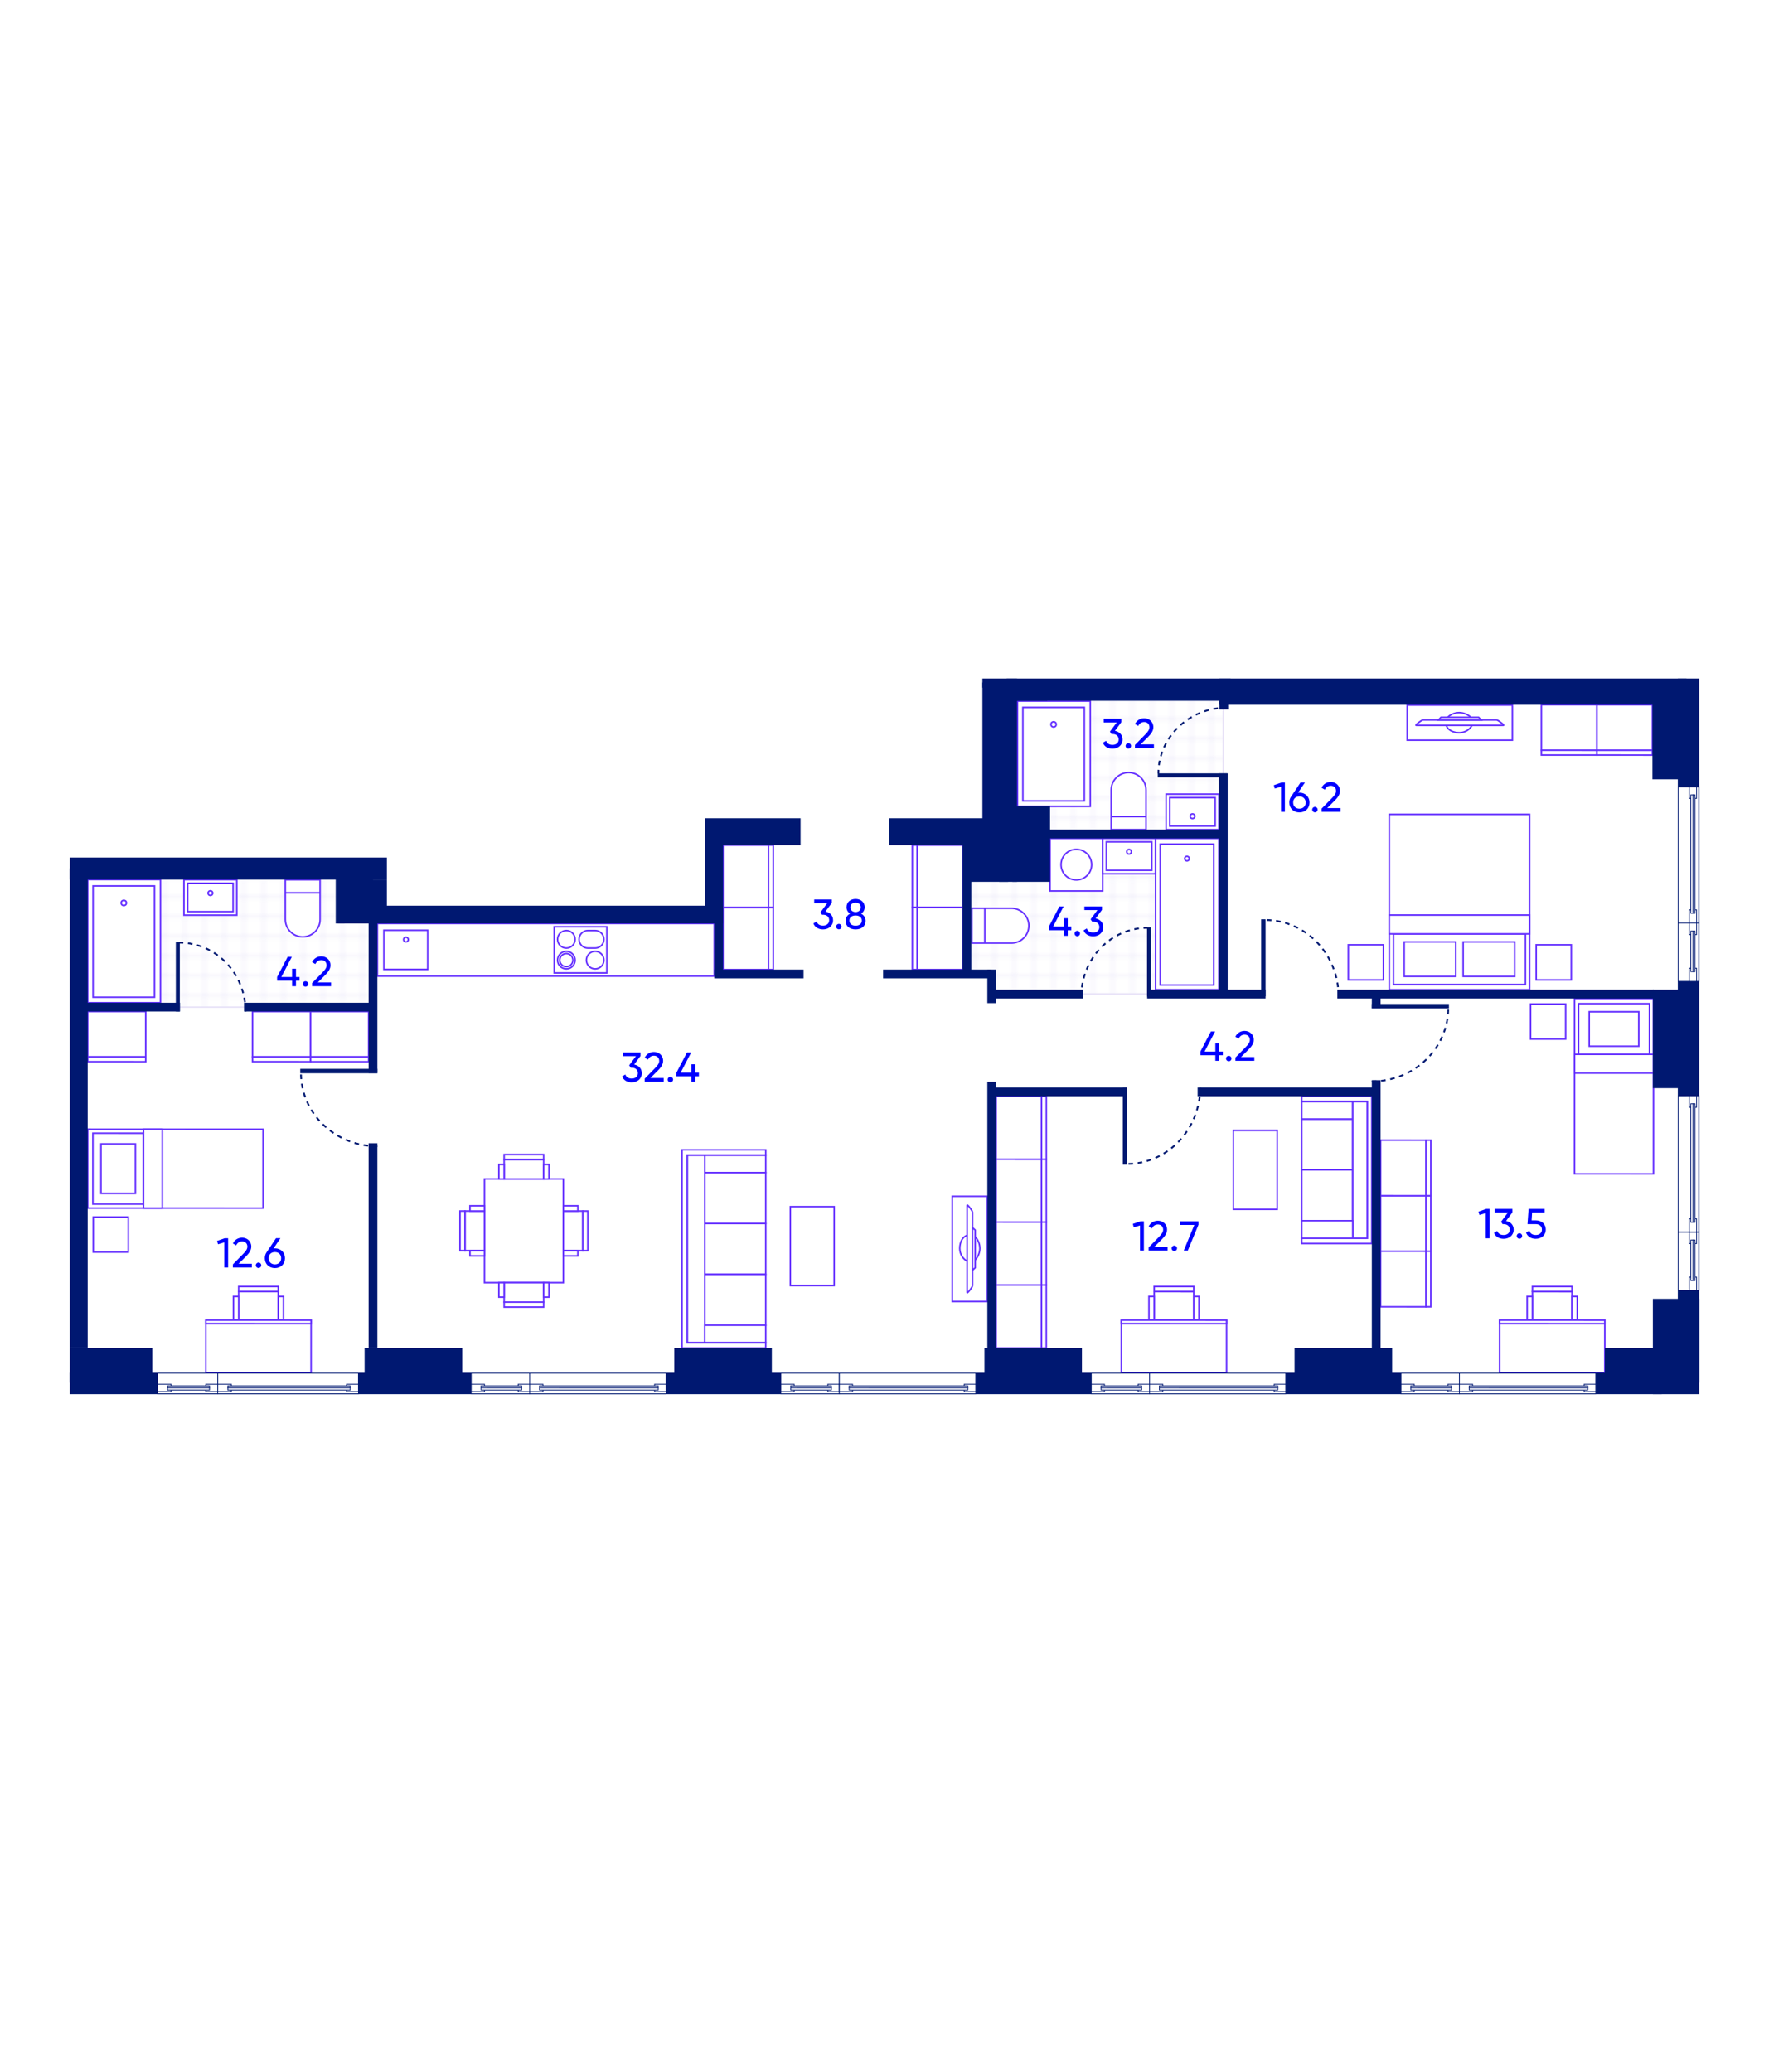 <?xml version="1.0" encoding="UTF-8"?>
<svg xmlns="http://www.w3.org/2000/svg" xmlns:xlink="http://www.w3.org/1999/xlink" viewBox="0 0 760 890">
  <defs>
    <style>
      .cls-1, .cls-2 {
        fill: #fff;
      }

      .cls-3 {
        stroke-width: .327px;
      }

      .cls-3, .cls-4, .cls-5, .cls-6, .cls-7, .cls-8, .cls-9, .cls-10, .cls-11, .cls-12, .cls-13 {
        fill: none;
      }

      .cls-3, .cls-4, .cls-5, .cls-6, .cls-7, .cls-8, .cls-9, .cls-2, .cls-13 {
        stroke-miterlimit: 10;
      }

      .cls-3, .cls-4, .cls-5, .cls-6, .cls-7, .cls-8, .cls-9, .cls-13 {
        stroke: #001871;
      }

      .cls-4 {
        stroke-width: .341px;
      }

      .cls-14 {
        fill: url(#Grid_1_pica_Lines_4);
        mix-blend-mode: multiply;
        stroke-width: .59px;
      }

      .cls-14, .cls-12 {
        stroke: #e6e0f7;
      }

      .cls-5 {
        stroke-width: .327px;
      }

      .cls-15 {
        fill: #001871;
      }

      .cls-6 {
        stroke-width: .327px;
      }

      .cls-16 {
        fill: blue;
      }

      .cls-7 {
        stroke-width: .327px;
      }

      .cls-8 {
        stroke-width: .327px;
      }

      .cls-9 {
        stroke-dasharray: 0 0 1.995 1.995;
        stroke-width: .75px;
      }

      .cls-10 {
        isolation: isolate;
      }

      .cls-2 {
        stroke: #642fff;
        stroke-width: .664px;
      }

      .cls-12 {
        stroke-width: .3px;
      }

      .cls-13 {
        stroke-width: .327px;
      }
    </style>
    <pattern id="Grid_1_pica_Lines_4" data-name="Grid 1 pica Lines 4" x="0" y="0" width="72" height="72" patternTransform="translate(3803.782 4144.09) scale(1.414)" patternUnits="userSpaceOnUse" viewBox="0 0 72 72">
      <g>
        <rect class="cls-11" width="72" height="72"/>
        <g>
          <line class="cls-12" x1="6" y1="71.925" x2="6" y2="143.925"/>
          <line class="cls-12" x1="30" y1="71.925" x2="30" y2="143.925"/>
          <line class="cls-12" x1="54" y1="71.925" x2="54" y2="143.925"/>
          <line class="cls-12" x1="18" y1="71.925" x2="18" y2="143.925"/>
          <line class="cls-12" x1="42" y1="71.925" x2="42" y2="143.925"/>
          <line class="cls-12" x1="66" y1="71.925" x2="66" y2="143.925"/>
          <line class="cls-12" x1="12" y1="71.925" x2="12" y2="143.925"/>
          <line class="cls-12" x1="36" y1="71.925" x2="36" y2="143.925"/>
          <line class="cls-12" x1="60" y1="71.925" x2="60" y2="143.925"/>
          <line class="cls-12" x1="24" y1="71.925" x2="24" y2="143.925"/>
          <line class="cls-12" x1="48" y1="71.925" x2="48" y2="143.925"/>
          <line class="cls-12" x1="72" y1="71.925" x2="72" y2="143.925"/>
        </g>
        <line class="cls-12" y1="71.925" y2="143.925"/>
        <line class="cls-12" x1="71.75" y1="71.925" x2="144.25" y2="71.925"/>
        <g>
          <line class="cls-12" x1="6" y1="-.075" x2="6" y2="71.925"/>
          <line class="cls-12" x1="30" y1="-.075" x2="30" y2="71.925"/>
          <line class="cls-12" x1="54" y1="-.075" x2="54" y2="71.925"/>
          <line class="cls-12" y1="65.925" x2="72" y2="65.925"/>
          <line class="cls-12" y1="41.925" x2="72" y2="41.925"/>
          <line class="cls-12" y1="17.925" x2="72" y2="17.925"/>
          <line class="cls-12" y1="53.925" x2="72" y2="53.925"/>
          <line class="cls-12" y1="29.925" x2="72" y2="29.925"/>
          <line class="cls-12" y1="5.925" x2="72" y2="5.925"/>
          <line class="cls-12" x1="-.25" y1="71.925" x2="72.25" y2="71.925"/>
          <line class="cls-12" y1="47.925" x2="72" y2="47.925"/>
          <line class="cls-12" y1="23.925" x2="72" y2="23.925"/>
          <line class="cls-12" y1="59.925" x2="72" y2="59.925"/>
          <line class="cls-12" y1="35.925" x2="72" y2="35.925"/>
          <line class="cls-12" y1="11.925" x2="72" y2="11.925"/>
          <line class="cls-12" x1="18" y1="-.075" x2="18" y2="71.925"/>
          <line class="cls-12" x1="42" y1="-.075" x2="42" y2="71.925"/>
          <line class="cls-12" x1="66" y1="-.075" x2="66" y2="71.925"/>
          <line class="cls-12" x1="12" y1="-.075" x2="12" y2="71.925"/>
          <line class="cls-12" x1="36" y1="-.075" x2="36" y2="71.925"/>
          <line class="cls-12" x1="60" y1="-.075" x2="60" y2="71.925"/>
          <line class="cls-12" x1="24" y1="-.075" x2="24" y2="71.925"/>
          <line class="cls-12" x1="48" y1="-.075" x2="48" y2="71.925"/>
          <line class="cls-12" x1="72" y1="-.075" x2="72" y2="71.925"/>
        </g>
        <g>
          <line class="cls-12" x1="-72.25" y1="71.925" x2=".25" y2="71.925"/>
          <line class="cls-12" y1="-.075" y2="71.925"/>
        </g>
        <line class="cls-12" x1="71.75" y1="-.075" x2="144.25" y2="-.075"/>
        <line class="cls-12" x1="-.25" y1="-.075" x2="72.25" y2="-.075"/>
        <line class="cls-12" x1="-72.25" y1="-.075" x2=".25" y2="-.075"/>
      </g>
    </pattern>
  </defs>
  <g class="cls-10">
    <g id="_Планы" data-name="Планы">
      <rect class="cls-14" x="33.831" y="374.645" width="126.406" height="58.021"/>
      <polygon class="cls-14" points="415.887 418.407 425.975 418.407 425.975 427.009 525.549 427.009 525.549 296.277 430.624 296.277 430.624 358.966 414.846 358.966 415.709 417.632 415.887 418.407"/>
      <g>
        <rect class="cls-2" x="304.962" y="501.577" width="21.847" height="26.203" transform="translate(830.565 198.794) rotate(90)"/>
        <rect class="cls-2" x="304.962" y="523.424" width="21.847" height="26.203" transform="translate(852.412 220.64) rotate(90)"/>
        <rect class="cls-2" x="304.962" y="545.27" width="21.847" height="26.203" transform="translate(874.258 242.487) rotate(90)"/>
        <rect class="cls-2" x="312.119" y="486.887" width="7.534" height="26.203" transform="translate(815.875 184.103) rotate(90)"/>
        <rect class="cls-2" x="295.251" y="496.221" width="7.534" height="80.608"/>
        <rect class="cls-2" x="312.119" y="559.961" width="7.534" height="26.203" transform="translate(888.948 257.177) rotate(90)"/>
        <polygon class="cls-2" points="295.251 493.961 328.987 493.961 328.987 496.221 295.251 496.221 295.25 576.829 328.987 576.829 328.987 579.089 292.99 579.089 292.99 577.959 292.99 576.829 292.99 496.221 292.99 493.961 295.251 493.961"/>
      </g>
      <rect class="cls-2" x="332.006" y="525.921" width="33.902" height="18.834" transform="translate(884.296 186.382) rotate(90)"/>
      <g>
        <rect class="cls-2" x="559.275" y="480.682" width="21.847" height="21.936" transform="translate(1061.848 -78.548) rotate(90)"/>
        <rect class="cls-2" x="559.275" y="502.528" width="21.847" height="21.936" transform="translate(1083.694 -56.702) rotate(90)"/>
        <rect class="cls-2" x="566.431" y="465.991" width="7.534" height="21.936" transform="translate(1047.157 -93.239) rotate(90)"/>
        <rect class="cls-2" x="581.166" y="473.193" width="6.307" height="58.761" transform="translate(1168.639 1005.146) rotate(180)"/>
        <rect class="cls-2" x="566.431" y="517.219" width="7.534" height="21.936" transform="translate(1098.384 -42.012) rotate(90)"/>
        <polygon class="cls-2" points="587.473 470.932 559.23 470.932 559.23 473.193 587.473 473.193 587.473 531.953 559.23 531.953 559.23 534.214 589.365 534.214 589.365 533.084 589.365 531.953 589.365 473.193 589.365 470.932 587.473 470.932"/>
      </g>
      <rect class="cls-2" x="522.334" y="493.156" width="33.902" height="18.834" transform="translate(36.712 1041.858) rotate(-90)"/>
      <g>
        <rect class="cls-2" x="394.048" y="528.991" width="45.203" height="15.068" transform="translate(-119.875 953.175) rotate(-90)"/>
        <g>
          <path class="cls-2" d="m415.493,541.728c-1.691-.775-3.157-2.909-3.157-5.42-0-2.739,1.224-5.03,3.157-5.597"/>
          <path class="cls-2" d="m418.962,531.37c1.147,1.03,2.001,2.961,2.001,4.939 0,1.913-.916,3.876-2.001,4.917"/>
          <path class="cls-2" d="m417.806,520.737l0,31.577c0,.636-2.312,3.593-2.313,2.957l-0-37.491c0-.636,2.313,2.321,2.313,2.957Z"/>
          <polygon class="cls-2" points="417.806 527.369 418.962 528.433 418.962 544.617 417.806 545.681 417.806 527.369"/>
        </g>
      </g>
      <g>
        <rect class="cls-2" x="604.558" y="302.913" width="45.203" height="15.068" transform="translate(1254.319 620.893) rotate(180)"/>
        <g>
          <path class="cls-2" d="m632.362,311.603c-.775,1.691-2.909,3.157-5.42,3.157-2.739 0-5.03-1.224-5.597-3.157"/>
          <path class="cls-2" d="m622.003,308.135c1.03-1.147,2.961-2.001,4.939-2.001,1.913-0,3.876.916,4.917,2.001"/>
          <path class="cls-2" d="m611.371,309.291l31.577-0c.636,0,3.593,2.312,2.957,2.313l-37.491 0c-.636,0,2.321-2.313,2.957-2.313Z"/>
          <polygon class="cls-2" points="618.003 309.291 619.067 308.135 635.251 308.135 636.315 309.291 618.003 309.291"/>
        </g>
      </g>
      <g>
        <rect class="cls-2" x="208.129" y="506.484" width="33.902" height="44.534" transform="translate(450.162 1057.5) rotate(180)"/>
        <g>
          <rect class="cls-2" x="216.587" y="498.12" width="16.986" height="8.363"/>
          <rect class="cls-2" x="216.587" y="495.98" width="16.986" height="2.141"/>
          <rect class="cls-2" x="214.327" y="500.261" width="2.26" height="6.222"/>
          <rect class="cls-2" x="233.574" y="500.261" width="2.26" height="6.222"/>
        </g>
        <g>
          <rect class="cls-2" x="237.72" y="524.569" width="16.986" height="8.363" transform="translate(774.963 282.536) rotate(90)"/>
          <rect class="cls-2" x="242.972" y="527.68" width="16.986" height="2.141" transform="translate(780.215 277.284) rotate(90)"/>
          <rect class="cls-2" x="244.013" y="516.016" width="2.26" height="6.222" transform="translate(764.269 273.984) rotate(90)"/>
          <rect class="cls-2" x="244.013" y="535.263" width="2.26" height="6.222" transform="translate(783.516 293.23) rotate(90)"/>
        </g>
        <g>
          <rect class="cls-2" x="216.587" y="551.017" width="16.986" height="8.363" transform="translate(450.162 1110.398) rotate(180)"/>
          <rect class="cls-2" x="216.587" y="559.381" width="16.986" height="2.141" transform="translate(450.162 1120.902) rotate(180)"/>
          <rect class="cls-2" x="233.574" y="551.017" width="2.26" height="6.222" transform="translate(469.408 1108.257) rotate(180)"/>
          <rect class="cls-2" x="214.327" y="551.017" width="2.26" height="6.222" transform="translate(430.915 1108.257) rotate(180)"/>
        </g>
        <g>
          <rect class="cls-2" x="195.455" y="524.569" width="16.986" height="8.363" transform="translate(-324.802 732.699) rotate(-90)"/>
          <rect class="cls-2" x="190.202" y="527.68" width="16.986" height="2.141" transform="translate(-330.055 727.447) rotate(-90)"/>
          <rect class="cls-2" x="203.888" y="535.263" width="2.26" height="6.222" transform="translate(-333.355 743.393) rotate(-90)"/>
          <rect class="cls-2" x="203.888" y="516.016" width="2.26" height="6.222" transform="translate(-314.109 724.146) rotate(-90)"/>
        </g>
      </g>
      <g>
        <g>
          <rect class="cls-2" x="424.181" y="501.733" width="27.038" height="19.518" transform="translate(-73.89 949.077) rotate(-89.987)"/>
          <rect class="cls-2" x="447.459" y="497.975" width="2.055" height="27.038"/>
        </g>
        <g>
          <rect class="cls-2" x="424.187" y="474.695" width="27.038" height="19.518" transform="translate(-46.846 922.051) rotate(-89.987)"/>
          <rect class="cls-2" x="447.465" y="470.937" width="2.055" height="27.038"/>
        </g>
        <g>
          <rect class="cls-2" x="424.176" y="528.771" width="27.038" height="19.518" transform="translate(-100.933 976.103) rotate(-89.987)"/>
          <rect class="cls-2" x="447.453" y="525.013" width="2.055" height="27.038"/>
        </g>
        <g>
          <rect class="cls-2" x="424.176" y="555.809" width="27.038" height="19.518" transform="translate(-127.971 1003.135) rotate(-89.987)"/>
          <rect class="cls-2" x="447.453" y="552.051" width="2.055" height="27.038"/>
        </g>
      </g>
      <g>
        <g>
          <rect class="cls-2" x="590.969" y="515.844" width="23.856" height="19.518" transform="translate(77.141 1128.365) rotate(-89.985)"/>
          <rect class="cls-2" x="612.655" y="513.676" width="2.055" height="23.856"/>
        </g>
        <g>
          <rect class="cls-2" x="590.975" y="491.988" width="23.856" height="19.518" transform="translate(101.003 1104.522) rotate(-89.985)"/>
          <rect class="cls-2" x="612.661" y="489.821" width="2.055" height="23.856"/>
        </g>
        <g>
          <rect class="cls-2" x="590.964" y="539.699" width="23.856" height="19.518" transform="translate(53.28 1152.209) rotate(-89.985)"/>
          <rect class="cls-2" x="612.65" y="537.532" width="2.055" height="23.856"/>
        </g>
      </g>
      <g>
        <g>
          <rect class="cls-2" x="662.215" y="302.782" width="23.856" height="19.518"/>
          <rect class="cls-2" x="673.111" y="311.399" width="2.055" height="23.856" transform="translate(997.749 -350.675) rotate(90.024)"/>
        </g>
        <g>
          <rect class="cls-2" x="686.07" y="302.793" width="23.856" height="19.518"/>
          <rect class="cls-2" x="696.967" y="311.41" width="2.055" height="23.856" transform="translate(1021.626 -374.52) rotate(90.024)"/>
        </g>
      </g>
      <g>
        <g>
          <rect class="cls-2" x="108.473" y="434.547" width="24.94" height="19.518"/>
          <rect class="cls-2" x="119.916" y="442.622" width="2.055" height="24.94" transform="translate(576.041 334.172) rotate(90.003)"/>
        </g>
        <g>
          <rect class="cls-2" x="133.413" y="434.549" width="24.94" height="19.518"/>
          <rect class="cls-2" x="144.856" y="442.624" width="2.055" height="24.94" transform="translate(600.984 309.233) rotate(90.003)"/>
        </g>
      </g>
      <g>
        <rect class="cls-2" x="37.663" y="434.547" width="24.94" height="19.518"/>
        <rect class="cls-2" x="49.105" y="442.622" width="2.055" height="24.94" transform="translate(505.227 404.982) rotate(90.003)"/>
      </g>
      <g>
        <g>
          <rect class="cls-2" x="307.04" y="393.399" width="26.73" height="19.518" transform="translate(-82.748 723.57) rotate(-90.001)"/>
          <rect class="cls-2" x="330.163" y="389.792" width="2.055" height="26.73"/>
        </g>
        <g>
          <rect class="cls-2" x="307.039" y="366.67" width="26.73" height="19.518" transform="translate(-56.019 696.839) rotate(-90.001)"/>
          <rect class="cls-2" x="330.163" y="363.063" width="2.055" height="26.73"/>
        </g>
      </g>
      <g>
        <g>
          <rect class="cls-2" x="390.414" y="366.669" width="26.73" height="19.518" transform="translate(780.199 -27.358) rotate(89.999)"/>
          <rect class="cls-2" x="391.966" y="363.064" width="2.055" height="26.73" transform="translate(786.001 752.842) rotate(179.998)"/>
        </g>
        <g>
          <rect class="cls-2" x="390.415" y="393.399" width="26.73" height="19.518" transform="translate(806.93 -.629) rotate(89.999)"/>
          <rect class="cls-2" x="391.966" y="389.794" width="2.055" height="26.73" transform="translate(786.003 806.301) rotate(179.998)"/>
        </g>
      </g>
      <g>
        <rect class="cls-2" x="596.872" y="349.83" width="60.269" height="75.338" transform="translate(1254.01 775.002) rotate(-180)"/>
        <rect class="cls-2" x="598.666" y="401.178" width="56.681" height="21.747" transform="translate(1254.009 824.107) rotate(-180)"/>
        <rect class="cls-2" x="596.871" y="393.099" width="60.27" height="8.079" transform="translate(1254.009 794.281) rotate(-180)"/>
        <g>
          <rect class="cls-2" x="603.273" y="404.652" width="22.136" height="14.799" transform="translate(1228.681 824.106) rotate(-180)"/>
          <rect class="cls-2" x="628.602" y="404.652" width="22.136" height="14.799" transform="translate(1279.338 824.107) rotate(-180)"/>
        </g>
        <rect class="cls-2" x="659.984" y="405.886" width="15.068" height="15.068" transform="translate(1335.032 826.843) rotate(-180)"/>
        <rect class="cls-2" x="579.267" y="405.885" width="15.068" height="15.068" transform="translate(1173.599 826.842) rotate(-180)"/>
      </g>
      <g>
        <g>
          <rect class="cls-2" x="658.366" y="554.818" width="16.986" height="12.329" transform="translate(1333.658 1122.039) rotate(-179.994)"/>
          <rect class="cls-2" x="658.367" y="552.677" width="16.986" height="2.141" transform="translate(1333.66 1107.569) rotate(-179.994)"/>
          <rect class="cls-2" x="675.353" y="556.96" width="2.26" height="10.188" transform="translate(1352.904 1124.183) rotate(-179.994)"/>
          <rect class="cls-2" x="656.106" y="556.958" width="2.26" height="10.188" transform="translate(1314.411 1124.176) rotate(-179.994)"/>
        </g>
        <g>
          <rect class="cls-2" x="655.557" y="555.847" width="22.601" height="45.203" transform="translate(1245.379 -88.346) rotate(90.006)"/>
          <rect class="cls-2" x="666.121" y="545.284" width="1.477" height="45.203" transform="translate(98.9 1234.682) rotate(-89.994)"/>
        </g>
      </g>
      <g>
        <g>
          <rect class="cls-2" x="102.545" y="554.818" width="16.986" height="12.329" transform="translate(222.014 1121.978) rotate(-179.994)"/>
          <rect class="cls-2" x="102.545" y="552.677" width="16.986" height="2.141" transform="translate(222.016 1107.508) rotate(-179.994)"/>
          <rect class="cls-2" x="119.531" y="556.96" width="2.26" height="10.188" transform="translate(241.26 1124.122) rotate(-179.994)"/>
          <rect class="cls-2" x="100.284" y="556.958" width="2.26" height="10.188" transform="translate(202.767 1124.115) rotate(-179.994)"/>
        </g>
        <g>
          <rect class="cls-2" x="99.735" y="555.847" width="22.601" height="45.203" transform="translate(689.496 467.476) rotate(90.006)"/>
          <rect class="cls-2" x="110.299" y="545.284" width="1.477" height="45.203" transform="translate(-456.861 678.86) rotate(-89.994)"/>
        </g>
      </g>
      <g>
        <g>
          <rect class="cls-2" x="495.872" y="554.818" width="16.986" height="12.329" transform="translate(1008.67 1122.021) rotate(-179.994)"/>
          <rect class="cls-2" x="495.873" y="552.677" width="16.986" height="2.141" transform="translate(1008.672 1107.551) rotate(-179.994)"/>
          <rect class="cls-2" x="512.859" y="556.96" width="2.26" height="10.188" transform="translate(1027.916 1124.165) rotate(-179.994)"/>
          <rect class="cls-2" x="493.612" y="556.958" width="2.26" height="10.188" transform="translate(989.423 1124.159) rotate(-179.994)"/>
        </g>
        <g>
          <rect class="cls-2" x="493.063" y="555.847" width="22.601" height="45.203" transform="translate(1082.867 74.148) rotate(90.006)"/>
          <rect class="cls-2" x="503.627" y="545.284" width="1.477" height="45.203" transform="translate(-63.576 1072.188) rotate(-89.994)"/>
        </g>
      </g>
      <g>
        <rect class="cls-2" x="676.456" y="428.933" width="33.901" height="75.338" transform="translate(1386.769 933.27) rotate(-179.995)"/>
        <rect class="cls-2" x="678.183" y="431.176" width="30.45" height="21.747" transform="translate(1386.775 884.165) rotate(-179.995)"/>
        <rect class="cls-2" x="676.456" y="452.923" width="33.902" height="8.079" transform="translate(1386.771 913.99) rotate(-179.995)"/>
        <rect class="cls-2" x="682.765" y="434.65" width="21.287" height="14.799" transform="translate(1386.775 884.165) rotate(-179.995)"/>
        <rect class="cls-2" x="657.567" y="431.319" width="15.068" height="15.068" transform="translate(1330.161 877.767) rotate(-179.995)"/>
      </g>
      <g>
        <rect class="cls-2" x="58.381" y="464.382" width="33.901" height="75.338" transform="translate(577.39 426.767) rotate(90.005)"/>
        <rect class="cls-2" x="35.554" y="491.176" width="30.45" height="21.747" transform="translate(552.833 451.318) rotate(90.005)"/>
        <rect class="cls-2" x="48.741" y="498.011" width="33.902" height="8.079" transform="translate(567.749 436.406) rotate(90.005)"/>
        <rect class="cls-2" x="40.136" y="494.65" width="21.287" height="14.799" transform="translate(552.833 451.318) rotate(90.005)"/>
        <rect class="cls-2" x="40.048" y="522.823" width="15.068" height="15.068" transform="translate(577.943 482.824) rotate(90.005)"/>
      </g>
      <path class="cls-2" d="m306.878,396.737v22.601h-144.758v-22.601h144.758Z"/>
      <g>
        <rect class="cls-2" x="164.921" y="399.629" width="18.834" height="16.819"/>
        <circle class="cls-2" cx="174.398" cy="403.638" r=".998"/>
      </g>
      <g>
        <rect class="cls-2" x="238.112" y="398.111" width="22.601" height="19.854"/>
        <g>
          <circle class="cls-2" cx="255.693" cy="412.463" r="3.767"/>
          <circle class="cls-2" cx="243.308" cy="412.463" r="3.767"/>
          <circle class="cls-2" cx="243.308" cy="412.463" r="2.825"/>
          <circle class="cls-2" cx="243.308" cy="403.526" r="3.767"/>
          <path class="cls-2" d="m252.547,407.293h3.147c2.08,0,3.767-1.687,3.767-3.767,0-2.08-1.686-3.767-3.767-3.767h-3.147c-2.08,0-3.767,1.686-3.767,3.767,0,2.08,1.686,3.767,3.767,3.767Z"/>
        </g>
      </g>
      <g>
        <rect class="cls-2" x="26.85" y="388.704" width="52.891" height="31.267" transform="translate(-351.042 457.633) rotate(-90)"/>
        <rect class="cls-2" x="29.263" y="391.298" width="47.828" height="26.407" transform="translate(-351.325 457.679) rotate(-90)"/>
        <circle class="cls-2" cx="53.177" cy="387.89" r="1.127"/>
      </g>
      <g>
        <path class="cls-2" d="m130.039,402.462h0c-4.127,0-7.472-3.345-7.472-7.472l-0-17.019,14.945-0.0 0,17.019c0,4.127-3.347,7.472-7.472,7.472Z"/>
        <line class="cls-2" x1="122.566" y1="383.534" x2="137.511" y2="383.534"/>
      </g>
      <g>
        <rect class="cls-2" x="79.037" y="377.923" width="22.687" height="15.222" transform="translate(180.761 771.067) rotate(180)"/>
        <rect class="cls-2" x="80.627" y="379.427" width="19.506" height="12.214" transform="translate(180.761 771.067) rotate(180)"/>
        <circle class="cls-2" cx="90.38" cy="383.674" r=".998"/>
      </g>
      <g>
        <rect class="cls-2" x="477.55" y="379.053" width="65.015" height="27.215" transform="translate(117.398 902.719) rotate(-90)"/>
        <g>
          <rect class="cls-2" x="479.687" y="381.404" width="60.537" height="22.985" transform="translate(117.059 902.851) rotate(-90)"/>
          <circle class="cls-2" cx="509.955" cy="368.855" r=".981"/>
        </g>
      </g>
      <g>
        <rect class="cls-2" x="430.156" y="308.178" width="45.225" height="31.267" transform="translate(128.957 776.579) rotate(-90)"/>
        <rect class="cls-2" x="432.569" y="310.772" width="40.162" height="26.407" transform="translate(128.674 776.625) rotate(-90)"/>
        <circle class="cls-2" cx="452.65" cy="311.196" r="1.127"/>
      </g>
      <g>
        <path class="cls-2" d="m442.013,397.677h0c0,4.127-3.345,7.472-7.472,7.472h-17.019v-14.945h17.019c4.127 0,7.472,3.347,7.472,7.472Z"/>
        <line class="cls-2" x1="423.085" y1="405.15" x2="423.085" y2="390.205"/>
      </g>
      <g>
        <path class="cls-2" d="m484.877,331.895h0c4.127,0,7.472,3.345,7.472,7.472l-0,17.019h-14.945l0-17.019c0-4.127,3.347-7.472,7.472-7.472Z"/>
        <line class="cls-2" x1="492.35" y1="350.823" x2="477.405" y2="350.823"/>
      </g>
      <g>
        <rect class="cls-2" x="451.123" y="360.153" width="22.601" height="22.601"/>
        <circle class="cls-2" cx="462.423" cy="371.453" r="6.571"/>
      </g>
      <g>
        <rect class="cls-2" x="500.979" y="341.164" width="22.687" height="15.222"/>
        <rect class="cls-2" x="502.569" y="342.668" width="19.506" height="12.214"/>
        <circle class="cls-2" cx="512.322" cy="350.634" r=".998"/>
      </g>
      <g>
        <rect class="cls-2" x="473.724" y="360.153" width="22.687" height="15.222" transform="translate(970.137 735.524) rotate(180)"/>
        <rect class="cls-2" x="475.314" y="361.657" width="19.506" height="12.214" transform="translate(970.137 735.524) rotate(180)"/>
        <circle class="cls-2" cx="485.067" cy="365.904" r=".998"/>
      </g>
      <rect class="cls-15" x="145.771" y="375.933" width="14.467" height="18.921"/>
      <rect class="cls-15" x="415.636" y="362.36" width="17.115" height="14.587"/>
      <rect class="cls-15" x="434.921" y="346.341" width="16.202" height="32.49"/>
      <rect class="cls-15" x="104.831" y="430.783" width="56.781" height="3.767" transform="translate(266.443 865.333) rotate(-180)"/>
      <rect class="cls-15" x="145.129" y="392.971" width="15.509" height="3.767" transform="translate(305.768 789.708) rotate(-180)"/>
      <rect class="cls-15" x="134.502" y="383.242" width="23.224" height="3.767" transform="translate(531.24 239.011) rotate(90)"/>
      <rect class="cls-15" x="36.763" y="430.783" width="40.551" height="3.767" transform="translate(114.078 865.333) rotate(-180)"/>
      <rect class="cls-15" x="413.855" y="375.064" width="19.262" height="3.767" transform="translate(846.973 753.895) rotate(180)"/>
      <rect class="cls-15" x="405.876" y="367.085" width="19.725" height="3.767" transform="translate(784.707 -46.77) rotate(90)"/>
      <rect class="cls-15" x="428.05" y="297.304" width="21.879" height="3.767" transform="translate(877.978 598.374) rotate(180)"/>
      <rect class="cls-15" x="116.258" y="533.226" width="87.959" height="3.767" transform="translate(-374.872 695.347) rotate(-90)"/>
      <rect class="cls-15" x="127.227" y="426.101" width="66.021" height="3.767" transform="translate(-267.747 588.221) rotate(-90)"/>
      <rect class="cls-15" x="293.989" y="402.407" width="29.546" height="3.767" transform="translate(713.052 95.528) rotate(90)"/>
      <rect class="cls-15" x="523.909" y="301.03" width="3.685" height="3.767" transform="translate(222.838 828.665) rotate(-90)"/>
      <rect class="cls-15" x="530.925" y="522.482" width="120.647" height="3.767" transform="translate(66.883 1115.614) rotate(-90)"/>
      <rect class="cls-15" x="588.138" y="428.174" width="6.222" height="3.767" transform="translate(161.191 1021.306) rotate(-90)"/>
      <rect class="cls-15" x="574.556" y="425.168" width="135.805" height="3.767" transform="translate(1284.916 854.103) rotate(-180)"/>
      <rect class="cls-15" x="492.861" y="425.168" width="50.853" height="3.767" transform="translate(1036.575 854.103) rotate(-180)"/>
      <rect class="cls-15" x="514.525" y="467.166" width="76.723" height="3.767" transform="translate(1105.774 938.098) rotate(180)"/>
      <rect class="cls-15" x="425.975" y="467.166" width="58.298" height="3.767" transform="translate(910.248 938.098) rotate(180)"/>
      <rect class="cls-15" x="425.975" y="425.168" width="39.369" height="3.767" transform="translate(891.32 854.103) rotate(180)"/>
      <rect class="cls-15" x="449.032" y="356.386" width="76.517" height="3.767" transform="translate(974.581 716.538) rotate(180)"/>
      <rect class="cls-15" x="478.19" y="377.704" width="94.719" height="3.767" transform="translate(145.962 905.137) rotate(-90)"/>
      <rect class="cls-15" x="306.878" y="416.523" width="38.34" height="3.767"/>
      <rect class="cls-15" x="379.404" y="416.523" width="46.571" height="3.767"/>
      <rect class="cls-15" x="385.701" y="386.803" width="59.441" height="3.767" transform="translate(804.107 -26.735) rotate(90)"/>
      <rect class="cls-15" x="418.858" y="421.849" width="14.417" height="3.767" transform="translate(849.799 -2.335) rotate(90)"/>
      <rect class="cls-15" x="365.415" y="523.51" width="121.303" height="3.767" transform="translate(951.461 99.327) rotate(90)"/>
      <rect class="cls-15" x="419.458" y="361.341" width="27.318" height="7.662" transform="translate(67.945 798.289) rotate(-90)"/>
      <rect class="cls-15" x="152.863" y="383.39" width="18.839" height="7.857" transform="translate(-225.036 549.6) rotate(-90)"/>
      <rect class="cls-15" x="284.625" y="370.717" width="44.184" height="7.857" transform="translate(-67.929 681.362) rotate(-90)"/>
      <rect class="cls-15" x="160.311" y="389.075" width="142.477" height="7.662" transform="translate(463.1 785.813) rotate(180)"/>
      <rect class="cls-15" x="432.441" y="291.483" width="96.271" height="9.587"/>
      <rect class="cls-15" x="302.788" y="351.513" width="41.152" height="11.551"/>
      <rect class="cls-15" x="381.986" y="351.513" width="54.962" height="11.551"/>
      <rect class="cls-15" x="422.06" y="291.483" width="14.888" height="3.946"/>
      <rect class="cls-15" x="422.06" y="293.225" width="14.888" height="67.03"/>
      <rect class="cls-15" x="523.868" y="291.483" width="200.692" height="11.301"/>
      <rect class="cls-15" x="30" y="368.388" width="136.211" height="9.511" transform="translate(196.211 746.286) rotate(-180)"/>
      <rect class="cls-15" x="689.458" y="579.089" width="40.354" height="16.075" transform="translate(1419.27 1174.253) rotate(180)"/>
      <rect class="cls-15" x="556.173" y="579.089" width="41.927" height="14.938" transform="translate(1154.272 1173.117) rotate(180)"/>
      <rect class="cls-15" x="422.955" y="579.089" width="41.876" height="14.938" transform="translate(887.785 1173.117) rotate(180)"/>
      <rect class="cls-15" x="289.674" y="579.089" width="41.924" height="14.938" transform="translate(621.272 1173.117) rotate(180)"/>
      <rect class="cls-15" x="156.634" y="579.089" width="41.962" height="14.938" transform="translate(355.231 1173.117) rotate(180)"/>
      <rect class="cls-15" x="30" y="589.736" width="683.927" height="9.183"/>
      <rect class="cls-15" x="30" y="579.089" width="35.437" height="14.938" transform="translate(95.437 1173.117) rotate(180)"/>
      <rect class="cls-15" x="-69.196" y="472.231" width="206.053" height="7.662" transform="translate(-442.231 509.893) rotate(-90)"/>
      <rect class="cls-15" x="720.816" y="291.483" width="9.184" height="302.544"/>
      <rect class="cls-15" x="699.573" y="568.493" width="40.954" height="19.9" transform="translate(1298.493 -141.607) rotate(90)"/>
      <rect class="cls-15" x="697.606" y="306.159" width="40.954" height="16.321" transform="translate(403.764 1032.402) rotate(-90)"/>
      <rect class="cls-15" x="696.872" y="438.396" width="42.296" height="15.84" transform="translate(271.703 1164.336) rotate(-90)"/>
      <g>
        <g>
          <g>
            <rect class="cls-1" x="67.627" y="589.921" width="25.888" height="8.829"/>
            <path class="cls-15" d="m67.798,590.092l25.55.001-.004,8.487-25.546-0v-8.488m-.341-.341v9.169l26.227 0.0.005-9.168-26.231-.001h0Z"/>
          </g>
          <g>
            <rect class="cls-1" x="67.627" y="594.667" width="5.859" height="3.135"/>
            <path class="cls-15" d="m73.316,594.837v2.794h-5.519v-2.794h5.519m.341-.341h-6.2v3.475h6.2v-3.475h0Z"/>
          </g>
          <g>
            <rect class="cls-1" x="88.414" y="594.667" width="5.104" height="3.135"/>
            <path class="cls-15" d="m93.348,594.837v2.794h-4.764v-2.794h4.764m.341-.341h-5.445v3.475h5.445v-3.475h0Z"/>
          </g>
          <g>
            <rect class="cls-1" x="71.98" y="595.334" width="18.008" height="1.801"/>
            <path class="cls-15" d="m89.818,595.505v1.46h-17.668v-1.46h17.668m.341-.341h-18.349v2.141h18.349v-2.141h0Z"/>
          </g>
          <line class="cls-4" x1="71.81" y1="596.233" x2="90.159" y2="596.236"/>
        </g>
        <g>
          <g>
            <rect class="cls-1" x="93.529" y="589.921" width="60.458" height="8.829"/>
            <path class="cls-15" d="m93.699,590.092l60.12.001-.004,8.487-60.115-0v-8.488m-.341-.341l-0,9.169,60.796 0.0.005-9.168-60.801-.001h0Z"/>
          </g>
          <g>
            <rect class="cls-1" x="93.529" y="594.667" width="5.859" height="3.135"/>
            <path class="cls-15" d="m99.218,594.837v2.794h-5.519v-2.794h5.519m.341-.341h-6.2v3.475h6.2v-3.475h0Z"/>
          </g>
          <g>
            <rect class="cls-1" x="148.885" y="594.667" width="5.104" height="3.135"/>
            <path class="cls-15" d="m153.819,594.837v2.794h-4.764v-2.794h4.764m.341-.341h-5.445v3.475h5.445v-3.475h0Z"/>
          </g>
          <g>
            <rect class="cls-1" x="97.882" y="595.334" width="52.578" height="1.801"/>
            <path class="cls-15" d="m150.29,595.505v1.46h-52.237v-1.46h52.237m.341-.341h-52.918v2.141h52.918v-2.141h0Z"/>
          </g>
          <line class="cls-4" x1="97.712" y1="596.233" x2="150.63" y2="596.236"/>
        </g>
      </g>
      <g>
        <g>
          <g>
            <rect class="cls-1" x="202.456" y="589.916" width="25.097" height="8.84"/>
            <path class="cls-15" d="m202.619,590.078l24.773.001-.004,8.513-24.768-0.0 0-8.515m-.327-.327l-0,9.169,25.423 0.0.005-9.168-25.427-.001h0Z"/>
          </g>
          <g>
            <rect class="cls-1" x="202.456" y="594.661" width="5.683" height="3.146"/>
            <path class="cls-15" d="m207.975,594.824v2.821h-5.355v-2.821h5.355m.327-.327h-6.01v3.475h6.01v-3.475h0Z"/>
          </g>
          <g>
            <rect class="cls-1" x="222.605" y="594.661" width="4.951" height="3.146"/>
            <path class="cls-15" d="m227.392,594.824v2.821h-4.624v-2.821h4.624m.327-.327h-5.278v3.475h5.278v-3.475h0Z"/>
          </g>
          <g>
            <rect class="cls-1" x="206.676" y="595.328" width="17.459" height="1.812"/>
            <path class="cls-15" d="m223.971,595.491v1.487h-17.132v-1.487h17.132m.327-.327h-17.786v2.141h17.786v-2.141h0Z"/>
          </g>
          <line class="cls-6" x1="206.512" y1="596.233" x2="224.298" y2="596.236"/>
        </g>
        <g>
          <g>
            <rect class="cls-1" x="227.563" y="589.916" width="58.607" height="8.84"/>
            <path class="cls-15" d="m227.727,590.078l58.282.001-.004,8.513-58.278-0.0 0-8.515m-.327-.327l-0,9.169,58.932 0.0.005-9.168-58.937-.001h0Z"/>
          </g>
          <g>
            <rect class="cls-1" x="227.563" y="594.661" width="5.683" height="3.146"/>
            <path class="cls-15" d="m233.083,594.824v2.821h-5.355v-2.821h5.355m.327-.327h-6.01v3.475h6.01v-3.475h0Z"/>
          </g>
          <g>
            <rect class="cls-1" x="281.222" y="594.661" width="4.951" height="3.146"/>
            <path class="cls-15" d="m286.009,594.824v2.821h-4.624v-2.821h4.624m.327-.327h-5.278v3.475h5.278v-3.475h0Z"/>
          </g>
          <g>
            <rect class="cls-1" x="231.783" y="595.328" width="50.969" height="1.812"/>
            <path class="cls-15" d="m282.588,595.491v1.487h-50.641v-1.487h50.641m.327-.327h-51.296v2.141h51.296v-2.141h0Z"/>
          </g>
          <line class="cls-6" x1="231.62" y1="596.233" x2="282.915" y2="596.236"/>
        </g>
      </g>
      <g>
        <g>
          <g>
            <rect class="cls-1" x="335.496" y="589.916" width="25.098" height="8.84"/>
            <path class="cls-15" d="m335.66,590.078l24.773.001-.004,8.513-24.768-0.0 0-8.515m-.327-.327l-0,9.169,25.423 0.0.005-9.168-25.427-.001h0Z"/>
          </g>
          <g>
            <rect class="cls-1" x="335.496" y="594.661" width="5.683" height="3.146"/>
            <path class="cls-15" d="m341.015,594.824v2.821h-5.355v-2.821h5.355m.327-.327h-6.01v3.475h6.01v-3.475h0Z"/>
          </g>
          <g>
            <rect class="cls-1" x="355.645" y="594.661" width="4.951" height="3.146"/>
            <path class="cls-15" d="m360.432,594.824v2.821h-4.624v-2.821h4.624m.327-.327h-5.278v3.475h5.278v-3.475h0Z"/>
          </g>
          <g>
            <rect class="cls-1" x="339.716" y="595.328" width="17.459" height="1.812"/>
            <path class="cls-15" d="m357.011,595.491v1.487h-17.132v-1.487h17.132m.327-.327h-17.786v2.141h17.786v-2.141h0Z"/>
          </g>
          <line class="cls-8" x1="339.552" y1="596.233" x2="357.338" y2="596.236"/>
        </g>
        <g>
          <g>
            <rect class="cls-1" x="360.604" y="589.916" width="58.607" height="8.84"/>
            <path class="cls-15" d="m360.767,590.078l58.282.001-.004,8.513-58.278-0.0 0-8.515m-.327-.327l-0,9.169,58.932 0.0.005-9.168-58.937-.001h0Z"/>
          </g>
          <g>
            <rect class="cls-1" x="360.604" y="594.661" width="5.683" height="3.146"/>
            <path class="cls-15" d="m366.123,594.824v2.821h-5.355v-2.821h5.355m.327-.327h-6.01v3.475h6.01v-3.475h0Z"/>
          </g>
          <g>
            <rect class="cls-1" x="414.262" y="594.661" width="4.951" height="3.146"/>
            <path class="cls-15" d="m419.049,594.824v2.821h-4.624v-2.821h4.624m.327-.327h-5.278v3.475h5.278v-3.475h0Z"/>
          </g>
          <g>
            <rect class="cls-1" x="364.823" y="595.328" width="50.969" height="1.812"/>
            <path class="cls-15" d="m415.628,595.491v1.487h-50.641v-1.487h50.641m.327-.327h-51.296v2.141h51.296v-2.141h0Z"/>
          </g>
          <line class="cls-8" x1="364.66" y1="596.233" x2="415.955" y2="596.236"/>
        </g>
      </g>
      <g>
        <g>
          <g>
            <rect class="cls-1" x="468.84" y="589.915" width="25.043" height="8.842"/>
            <path class="cls-15" d="m469.003,590.078l24.719.001-.004,8.514-24.715-0.0 0-8.515m-.327-.327l-0,9.169,25.368 0.0.005-9.168-25.373-.001h0Z"/>
          </g>
          <g>
            <rect class="cls-1" x="468.84" y="594.66" width="5.669" height="3.148"/>
            <path class="cls-15" d="m474.347,594.824v2.822h-5.343v-2.822h5.343m.327-.327h-5.997v3.475h5.997v-3.475h0Z"/>
          </g>
          <g>
            <rect class="cls-1" x="488.946" y="594.66" width="4.939" height="3.148"/>
            <path class="cls-15" d="m493.722,594.824v2.822h-4.613v-2.822h4.613m.327-.327h-5.267v3.475h5.267v-3.475h0Z"/>
          </g>
          <g>
            <rect class="cls-1" x="473.051" y="595.327" width="17.421" height="1.814"/>
            <path class="cls-15" d="m490.308,595.491v1.487h-17.094v-1.487h17.094m.327-.327h-17.748v2.141h17.748v-2.141h0Z"/>
          </g>
          <line class="cls-5" x1="472.887" y1="596.233" x2="490.635" y2="596.236"/>
        </g>
        <g>
          <g>
            <rect class="cls-1" x="493.894" y="589.915" width="58.481" height="8.842"/>
            <path class="cls-15" d="m494.057,590.078l58.156.001-.004,8.514-58.152-0.0 0-8.515m-.327-.327l-0,9.169,58.806 0.0.005-9.168-58.81-.001h0Z"/>
          </g>
          <g>
            <rect class="cls-1" x="493.894" y="594.66" width="5.67" height="3.148"/>
            <path class="cls-15" d="m499.4,594.824v2.822h-5.343v-2.822h5.343m.327-.327h-5.997v3.475h5.997v-3.475h0Z"/>
          </g>
          <g>
            <rect class="cls-1" x="547.437" y="594.66" width="4.939" height="3.148"/>
            <path class="cls-15" d="m552.214,594.824v2.822h-4.613v-2.822h4.613m.327-.327h-5.267v3.475h5.267v-3.475h0Z"/>
          </g>
          <g>
            <rect class="cls-1" x="498.104" y="595.327" width="50.858" height="1.814"/>
            <path class="cls-15" d="m548.8,595.491v1.487h-50.532v-1.487h50.532m.327-.327h-51.186v2.141h51.186v-2.141h0Z"/>
          </g>
          <line class="cls-5" x1="497.941" y1="596.233" x2="549.127" y2="596.236"/>
        </g>
      </g>
      <g>
        <g>
          <g>
            <rect class="cls-1" x="601.92" y="589.915" width="25.073" height="8.842"/>
            <path class="cls-15" d="m602.084,590.078l24.748.001-.004,8.514-24.743-0v-8.515m-.327-.327l-0,9.169,25.397 0.0.005-9.168-25.402-.001h0Z"/>
          </g>
          <g>
            <rect class="cls-1" x="601.921" y="594.66" width="5.677" height="3.148"/>
            <path class="cls-15" d="m607.434,594.824v2.821h-5.35v-2.821h5.35m.327-.327h-6.004v3.475h6.004v-3.475h0Z"/>
          </g>
          <g>
            <rect class="cls-1" x="622.05" y="594.66" width="4.946" height="3.148"/>
            <path class="cls-15" d="m626.832,594.824v2.821h-4.619v-2.821h4.619m.327-.327h-5.273v3.475h5.273v-3.475h0Z"/>
          </g>
          <g>
            <rect class="cls-1" x="606.136" y="595.327" width="17.442" height="1.814"/>
            <path class="cls-15" d="m623.414,595.491v1.487h-17.114v-1.487h17.114m.327-.327h-17.768v2.141h17.768v-2.141h0Z"/>
          </g>
          <line class="cls-3" x1="605.973" y1="596.233" x2="623.741" y2="596.236"/>
        </g>
        <g>
          <g>
            <rect class="cls-1" x="627.003" y="589.915" width="58.549" height="8.842"/>
            <path class="cls-15" d="m627.167,590.078l58.224.001-.004,8.514-58.219-0.0 0-8.515m-.327-.327l-0,9.169,58.873 0.0.005-9.168-58.878-.001h0Z"/>
          </g>
          <g>
            <rect class="cls-1" x="627.003" y="594.66" width="5.678" height="3.148"/>
            <path class="cls-15" d="m632.517,594.824v2.821h-5.35v-2.821h5.35m.327-.327h-6.004v3.475h6.004v-3.475h0Z"/>
          </g>
          <g>
            <rect class="cls-1" x="680.608" y="594.66" width="4.946" height="3.148"/>
            <path class="cls-15" d="m685.391,594.824v2.821h-4.619v-2.821h4.619m.327-.327h-5.273v3.475h5.273v-3.475h0Z"/>
          </g>
          <g>
            <rect class="cls-1" x="631.219" y="595.327" width="50.918" height="1.814"/>
            <path class="cls-15" d="m681.973,595.491v1.487h-50.591v-1.487h50.591m.327-.327h-51.245v2.141h51.245v-2.141h0Z"/>
          </g>
          <line class="cls-3" x1="631.055" y1="596.233" x2="682.3" y2="596.236"/>
        </g>
      </g>
      <g>
        <g>
          <g>
            <rect class="cls-1" x="720.995" y="529.284" width="8.842" height="25.055"/>
            <path class="cls-15" d="m721.159,529.446l8.514.004-0,24.725h-8.515l.001-24.729m-.327-.327l-.001,25.383h9.169l0-25.379-9.168-.005h0Z"/>
          </g>
          <g>
            <rect class="cls-1" x="725.739" y="548.666" width="3.149" height="5.673"/>
            <path class="cls-15" d="m728.725,548.829v5.346h-2.822v-5.346h2.822m.327-.327h-3.475v6h3.475v-6h0Z"/>
          </g>
          <g>
            <rect class="cls-1" x="725.739" y="529.282" width="3.149" height="4.942"/>
            <path class="cls-15" d="m728.725,529.446v4.615h-2.822v-4.615h2.822m.327-.327h-3.475v5.269h3.475v-5.269h0Z"/>
          </g>
          <g>
            <rect class="cls-1" x="726.407" y="532.697" width="1.814" height="17.43"/>
            <path class="cls-15" d="m728.058,532.861v17.102h-1.487v-17.102h1.487m.327-.327h-2.141v17.756h2.141v-17.756h0Z"/>
          </g>
          <line class="cls-7" x1="727.313" y1="550.29" x2="727.315" y2="532.534"/>
        </g>
        <g>
          <g>
            <rect class="cls-1" x="720.995" y="470.768" width="8.842" height="58.507"/>
            <path class="cls-15" d="m721.159,470.929l8.514.004-0,58.177-8.515-0.0.001-58.181m-.327-.327l-.001,58.835,9.169 0.0 0-58.831-9.168-.005h0Z"/>
          </g>
          <g>
            <rect class="cls-1" x="725.739" y="523.602" width="3.149" height="5.673"/>
            <path class="cls-15" d="m728.725,523.765v5.346h-2.822v-5.346h2.822m.327-.327h-3.475v6h3.475v-6h0Z"/>
          </g>
          <g>
            <rect class="cls-1" x="725.739" y="470.766" width="3.149" height="4.942"/>
            <path class="cls-15" d="m728.725,470.929v4.615h-2.822v-4.615h2.822m.327-.327h-3.475v5.269h3.475v-5.269h0Z"/>
          </g>
          <g>
            <rect class="cls-1" x="726.407" y="474.181" width="1.814" height="50.882"/>
            <path class="cls-15" d="m728.058,474.345v50.554h-1.487v-50.554h1.487m.327-.327h-2.141v51.208h2.141v-51.208h0Z"/>
          </g>
          <line class="cls-7" x1="727.313" y1="525.225" x2="727.315" y2="474.018"/>
        </g>
      </g>
      <g>
        <g>
          <g>
            <rect class="cls-1" x="720.995" y="396.561" width="8.842" height="25.055"/>
            <path class="cls-15" d="m721.159,396.722l8.514.004-0,24.726-8.515-0.0.001-24.73m-.327-.327l-.001,25.384,9.169 0.0 0-25.38-9.168-.005h0Z"/>
          </g>
          <g>
            <rect class="cls-1" x="725.739" y="415.943" width="3.149" height="5.673"/>
            <path class="cls-15" d="m728.725,416.106v5.346h-2.822v-5.346h2.822m.327-.327h-3.475v6h3.475v-6h0Z"/>
          </g>
          <g>
            <rect class="cls-1" x="725.739" y="396.558" width="3.149" height="4.942"/>
            <path class="cls-15" d="m728.725,396.722v4.615h-2.822v-4.615h2.822m.327-.327h-3.475v5.269h3.475v-5.269h0Z"/>
          </g>
          <g>
            <rect class="cls-1" x="726.407" y="399.974" width="1.814" height="17.429"/>
            <path class="cls-15" d="m728.058,400.137v17.103h-1.487v-17.103h1.487m.327-.327h-2.141v17.756h2.141v-17.756h0Z"/>
          </g>
          <line class="cls-13" x1="727.313" y1="417.566" x2="727.315" y2="399.81"/>
        </g>
        <g>
          <g>
            <rect class="cls-1" x="720.995" y="338.042" width="8.842" height="58.509"/>
            <path class="cls-15" d="m721.159,338.203l8.514.004-0,58.18-8.515-0.0.001-58.184m-.327-.327l-.001,58.838,9.169 0.0 0-58.833-9.168-.005h0Z"/>
          </g>
          <g>
            <rect class="cls-1" x="725.739" y="390.877" width="3.149" height="5.673"/>
            <path class="cls-15" d="m728.725,391.041v5.346h-2.822v-5.346h2.822m.327-.327h-3.475v6h3.475v-6h0Z"/>
          </g>
          <g>
            <rect class="cls-1" x="725.739" y="338.04" width="3.149" height="4.942"/>
            <path class="cls-15" d="m728.725,338.203v4.615h-2.822v-4.615h2.822m.327-.327h-3.475v5.269h3.475v-5.269h0Z"/>
          </g>
          <g>
            <rect class="cls-1" x="726.407" y="341.455" width="1.814" height="50.883"/>
            <path class="cls-15" d="m728.058,341.618v50.556h-1.487v-50.556h1.487m.327-.327h-2.141v51.21h2.141v-51.21h0Z"/>
          </g>
          <line class="cls-13" x1="727.313" y1="392.501" x2="727.315" y2="341.291"/>
        </g>
      </g>
      <g>
        <path class="cls-16" d="m97.993,531.929v12.604h-1.657v-10.804l-2.683.793-.414-1.44,3.313-1.152h1.44Z"/>
        <path class="cls-16" d="m100.044,543.164l4.447-4.537c.99-.991,1.782-1.999,1.782-3.062,0-1.477-1.062-2.251-2.232-2.251-1.152,0-2.053.559-2.593,1.693l-1.404-.829c.81-1.674,2.341-2.484,3.979-2.484,1.963,0,3.926,1.368,3.926,3.854,0,1.566-1.009,2.917-2.251,4.159l-3.223,3.205h5.707v1.62h-8.138v-1.368Z"/>
        <path class="cls-16" d="m109.889,543.56c0-.647.522-1.17,1.171-1.17.666,0,1.17.522,1.17,1.17,0,.648-.504,1.171-1.17,1.171-.648,0-1.171-.522-1.171-1.171Z"/>
        <path class="cls-16" d="m122.438,540.517c0,2.503-1.818,4.25-4.339,4.25-2.539,0-4.34-1.747-4.34-4.25,0-.972.271-1.836.757-2.521l4.051-6.067h1.908l-2.971,4.394c.198-.019.396-.036.595-.036,2.521,0,4.339,1.729,4.339,4.23Zm-1.656,0c0-1.584-1.116-2.628-2.683-2.628-1.585,0-2.683,1.025-2.683,2.628s1.098,2.647,2.683,2.647c1.566,0,2.683-1.045,2.683-2.647Z"/>
      </g>
      <g>
        <path class="cls-16" d="m275.727,461.017c0,2.557-2.053,3.961-4.321,3.961-1.854,0-3.493-.864-4.142-2.557l1.404-.828c.379,1.17,1.369,1.746,2.737,1.746,1.513,0,2.646-.828,2.646-2.322,0-1.513-1.134-2.341-2.646-2.341h-.433l-.666-1.026,2.917-3.943h-5.6v-1.566h7.562v1.477l-2.737,3.691c1.818.342,3.277,1.62,3.277,3.709Z"/>
        <path class="cls-16" d="m276.984,463.375l4.447-4.537c.99-.99,1.782-1.999,1.782-3.062,0-1.477-1.062-2.25-2.232-2.25-1.152,0-2.053.558-2.593,1.692l-1.404-.828c.81-1.675,2.341-2.485,3.979-2.485,1.963,0,3.926,1.369,3.926,3.854,0,1.566-1.009,2.917-2.251,4.159l-3.223,3.205h5.708v1.62h-8.139v-1.368Z"/>
        <path class="cls-16" d="m286.83,463.771c0-.648.521-1.171,1.17-1.171.666,0,1.17.522,1.17,1.171,0,.647-.504,1.17-1.17,1.17-.648,0-1.17-.522-1.17-1.17Z"/>
        <path class="cls-16" d="m300.261,462.349h-1.531v2.395h-1.674v-2.395h-6.429v-1.566l4.52-8.643h1.801l-4.52,8.643h4.628v-3.565h1.674v3.565h1.531v1.566Z"/>
      </g>
      <g>
        <path class="cls-16" d="m491.441,524.64v12.604h-1.657v-10.803l-2.683.792-.414-1.44,3.313-1.152h1.44Z"/>
        <path class="cls-16" d="m493.492,535.875l4.447-4.538c.99-.99,1.782-1.998,1.782-3.061,0-1.477-1.062-2.251-2.232-2.251-1.152,0-2.053.559-2.593,1.693l-1.404-.829c.81-1.674,2.341-2.484,3.979-2.484,1.963,0,3.926,1.368,3.926,3.854,0,1.566-1.009,2.917-2.251,4.159l-3.223,3.205h5.707v1.62h-8.138v-1.368Z"/>
        <path class="cls-16" d="m503.336,536.271c0-.647.522-1.17,1.171-1.17.666,0,1.17.522,1.17,1.17,0,.648-.504,1.171-1.17,1.171-.648,0-1.171-.522-1.171-1.171Z"/>
        <path class="cls-16" d="m514.895,524.64v1.494l-4.592,11.109h-1.746l4.556-11.02h-6.086v-1.584h7.868Z"/>
      </g>
      <g>
        <path class="cls-16" d="m552.017,336.172v12.604h-1.657v-10.803l-2.683.792-.414-1.44,3.313-1.152h1.44Z"/>
        <path class="cls-16" d="m562.602,344.76c0,2.502-1.818,4.249-4.339,4.249-2.539,0-4.34-1.747-4.34-4.249,0-.972.271-1.836.757-2.521l4.051-6.067h1.908l-2.971,4.393c.198-.018.396-.036.595-.036,2.521,0,4.339,1.729,4.339,4.231Zm-1.656,0c0-1.584-1.116-2.629-2.683-2.629-1.585,0-2.683,1.026-2.683,2.629s1.098,2.647,2.683,2.647c1.566,0,2.683-1.044,2.683-2.647Z"/>
        <path class="cls-16" d="m563.75,347.803c0-.648.522-1.17,1.171-1.17.666,0,1.17.522,1.17,1.17,0,.648-.504,1.17-1.17,1.17-.648,0-1.171-.522-1.171-1.17Z"/>
        <path class="cls-16" d="m567.765,347.407l4.447-4.538c.99-.99,1.782-1.999,1.782-3.061,0-1.477-1.062-2.25-2.232-2.25-1.152,0-2.053.558-2.593,1.692l-1.404-.828c.81-1.674,2.341-2.485,3.979-2.485,1.963,0,3.926,1.369,3.926,3.853,0,1.567-1.009,2.917-2.251,4.16l-3.223,3.205h5.707v1.621h-8.138v-1.368Z"/>
      </g>
      <g>
        <path class="cls-16" d="m128.677,421.282h-1.531v2.395h-1.674v-2.395h-6.428v-1.566l4.519-8.643h1.801l-4.52,8.643h4.628v-3.565h1.674v3.565h1.531v1.566Z"/>
        <path class="cls-16" d="m130.06,422.705c0-.648.521-1.17,1.17-1.17.666,0,1.17.522,1.17,1.17,0,.648-.504,1.17-1.17,1.17-.648,0-1.17-.522-1.17-1.17Z"/>
        <path class="cls-16" d="m134.074,422.309l4.447-4.538c.99-.99,1.782-1.999,1.782-3.061,0-1.477-1.062-2.25-2.232-2.25-1.152,0-2.053.558-2.593,1.692l-1.404-.828c.81-1.674,2.341-2.485,3.979-2.485,1.963,0,3.926,1.369,3.926,3.853,0,1.567-1.009,2.917-2.251,4.16l-3.223,3.205h5.708v1.621h-8.139v-1.368Z"/>
      </g>
      <g>
        <path class="cls-16" d="m357.91,395.302c0,2.557-2.053,3.961-4.321,3.961-1.854,0-3.493-.864-4.142-2.557l1.404-.828c.379,1.17,1.369,1.747,2.737,1.747,1.513,0,2.646-.828,2.646-2.323,0-1.513-1.134-2.341-2.646-2.341h-.433l-.666-1.026,2.917-3.943h-5.6v-1.566h7.562v1.476l-2.737,3.691c1.818.342,3.277,1.62,3.277,3.709Z"/>
        <path class="cls-16" d="m359.221,398.057c0-.648.522-1.17,1.171-1.17.666,0,1.17.522,1.17,1.17,0,.648-.504,1.17-1.17,1.17-.648,0-1.171-.522-1.171-1.17Z"/>
        <path class="cls-16" d="m371.896,395.572c0,2.359-1.854,3.691-4.321,3.691-2.448,0-4.303-1.332-4.303-3.691,0-1.368.756-2.449,1.962-3.061-.918-.576-1.548-1.512-1.548-2.755,0-2.413,1.908-3.565,3.889-3.565,1.999,0,3.907,1.152,3.907,3.565,0,1.243-.63,2.179-1.548,2.755,1.206.612,1.962,1.693,1.962,3.061Zm-1.656-.108c0-1.44-1.116-2.179-2.665-2.179-1.53,0-2.646.738-2.646,2.179,0,1.458,1.116,2.197,2.646,2.197,1.549,0,2.665-.738,2.665-2.197Zm-4.897-5.672c0,1.333,1.062,2.017,2.232,2.017,1.188,0,2.232-.684,2.232-2.017,0-1.404-1.044-1.999-2.232-1.999-1.17,0-2.232.594-2.232,1.999Z"/>
      </g>
      <g>
        <path class="cls-16" d="m525.349,453.317h-1.531v2.395h-1.674v-2.395h-6.429v-1.566l4.52-8.643h1.801l-4.52,8.643h4.628v-3.565h1.674v3.565h1.531v1.566Z"/>
        <path class="cls-16" d="m526.73,454.74c0-.648.522-1.171,1.171-1.171.666,0,1.17.522,1.17,1.171,0,.647-.504,1.17-1.17,1.17-.648,0-1.171-.522-1.171-1.17Z"/>
        <path class="cls-16" d="m530.745,454.344l4.447-4.537c.99-.99,1.782-1.999,1.782-3.062,0-1.477-1.062-2.25-2.232-2.25-1.152,0-2.053.558-2.593,1.693l-1.404-.829c.81-1.674,2.341-2.485,3.979-2.485,1.963,0,3.926,1.369,3.926,3.854,0,1.566-1.009,2.917-2.251,4.159l-3.223,3.205h5.707v1.62h-8.138v-1.368Z"/>
      </g>
      <g>
        <path class="cls-16" d="m639.938,519.35v12.604h-1.657v-10.803l-2.683.792-.414-1.44,3.313-1.152h1.44Z"/>
        <path class="cls-16" d="m650.308,528.226c0,2.558-2.053,3.962-4.321,3.962-1.854,0-3.493-.864-4.142-2.557l1.404-.829c.379,1.171,1.369,1.747,2.737,1.747,1.513,0,2.646-.828,2.646-2.323,0-1.512-1.134-2.34-2.646-2.34h-.433l-.666-1.026,2.917-3.943h-5.6v-1.566h7.562v1.477l-2.737,3.69c1.818.343,3.277,1.621,3.277,3.709Z"/>
        <path class="cls-16" d="m651.619,530.98c0-.647.521-1.17,1.17-1.17.666,0,1.17.522,1.17,1.17,0,.648-.504,1.171-1.17,1.171-.648,0-1.17-.522-1.17-1.171Z"/>
        <path class="cls-16" d="m664.095,528.226c0,2.558-2.052,3.962-4.321,3.962-1.854,0-3.547-.9-4.159-2.701l1.423-.811c.342,1.243,1.368,1.873,2.736,1.873,1.531,0,2.665-.828,2.665-2.323,0-1.512-1.134-2.34-2.629-2.34h-3.564l.468-6.536h6.896v1.566h-5.384l-.216,3.349h1.836c2.251,0,4.249,1.387,4.249,3.961Z"/>
      </g>
    </g>
    <g id="_Слой_4" data-name="Слой 4">
      <g>
        <path class="cls-16" d="m460.267,399.609h-1.531v2.395h-1.674v-2.395h-6.429v-1.567l4.52-8.643h1.801l-4.52,8.643h4.628v-3.565h1.674v3.565h1.531v1.567Z"/>
        <path class="cls-16" d="m461.649,401.032c0-.648.522-1.17,1.171-1.17.666,0,1.17.522,1.17,1.17,0,.648-.504,1.17-1.17,1.17-.648,0-1.171-.522-1.171-1.17Z"/>
        <path class="cls-16" d="m473.982,398.277c0,2.557-2.053,3.961-4.321,3.961-1.854,0-3.493-.864-4.142-2.557l1.404-.828c.379,1.17,1.369,1.747,2.737,1.747,1.513,0,2.646-.829,2.646-2.323,0-1.513-1.134-2.341-2.646-2.341h-.433l-.666-1.026,2.917-3.943h-5.6v-1.567h7.562v1.477l-2.737,3.691c1.818.342,3.277,1.62,3.277,3.709Z"/>
      </g>
      <g>
        <path class="cls-16" d="m482.279,317.667c0,2.557-2.053,3.961-4.321,3.961-1.854,0-3.493-.864-4.142-2.557l1.404-.828c.379,1.17,1.369,1.747,2.737,1.747,1.513,0,2.646-.828,2.646-2.323,0-1.513-1.134-2.341-2.646-2.341h-.433l-.666-1.026,2.917-3.943h-5.6v-1.566h7.562v1.476l-2.737,3.691c1.818.342,3.277,1.62,3.277,3.709Z"/>
        <path class="cls-16" d="m483.591,320.422c0-.648.521-1.17,1.17-1.17.666,0,1.17.522,1.17,1.17,0,.648-.504,1.17-1.17,1.17-.648,0-1.17-.522-1.17-1.17Z"/>
        <path class="cls-16" d="m487.604,320.026l4.447-4.538c.99-.99,1.782-1.999,1.782-3.061,0-1.477-1.062-2.25-2.232-2.25-1.152,0-2.053.558-2.593,1.692l-1.404-.828c.81-1.674,2.341-2.485,3.979-2.485,1.963,0,3.926,1.369,3.926,3.853,0,1.567-1.009,2.917-2.251,4.16l-3.223,3.205h5.708v1.621h-8.139v-1.368Z"/>
      </g>
    </g>
    <g id="Plan">
      <g>
        <rect class="cls-15" x="128.988" y="459.172" width="33.132" height="1.897"/>
        <path class="cls-9" d="m162.121,492.431c-18.133 0-32.834-14.098-32.834-31.488"/>
      </g>
      <g>
        <rect class="cls-15" x="466.753" y="482.783" width="33.132" height="1.897" transform="translate(-.412 967.051) rotate(-90)"/>
        <path class="cls-9" d="m515.63,467.166c0,18.133-14.098,32.834-31.488,32.834"/>
      </g>
      <g>
        <rect class="cls-15" x="61.473" y="418.759" width="29.842" height="1.708" transform="translate(496.008 343.219) rotate(90)"/>
        <path class="cls-9" d="m105.496,434.535c0-16.333-12.697-29.573-28.361-29.573"/>
      </g>
      <g>
        <rect class="cls-15" x="478.725" y="412.398" width="29.842" height="1.708" transform="translate(906.898 -80.394) rotate(90)"/>
        <path class="cls-9" d="m464.544,428.173c-0-16.333,12.697-29.573,28.361-29.573"/>
      </g>
      <g>
        <rect class="cls-15" x="497.401" y="332.224" width="29.842" height="1.708"/>
        <path class="cls-9" d="m527.243,303.977c-16.333-0-29.573,12.697-29.573,28.361"/>
      </g>
      <g>
        <rect class="cls-15" x="589.365" y="431.287" width="33.132" height="1.897" transform="translate(1211.862 864.471) rotate(-180)"/>
        <path class="cls-9" d="m589.365,464.545c18.133 0,32.834-14.098,32.834-31.488"/>
      </g>
      <g>
        <rect class="cls-15" x="526.205" y="410.543" width="33.132" height="1.897" transform="translate(954.263 -131.28) rotate(90)"/>
        <path class="cls-9" d="m575.082,428.058c0-18.133-14.098-32.834-31.488-32.834"/>
      </g>
    </g>
  </g>
</svg>